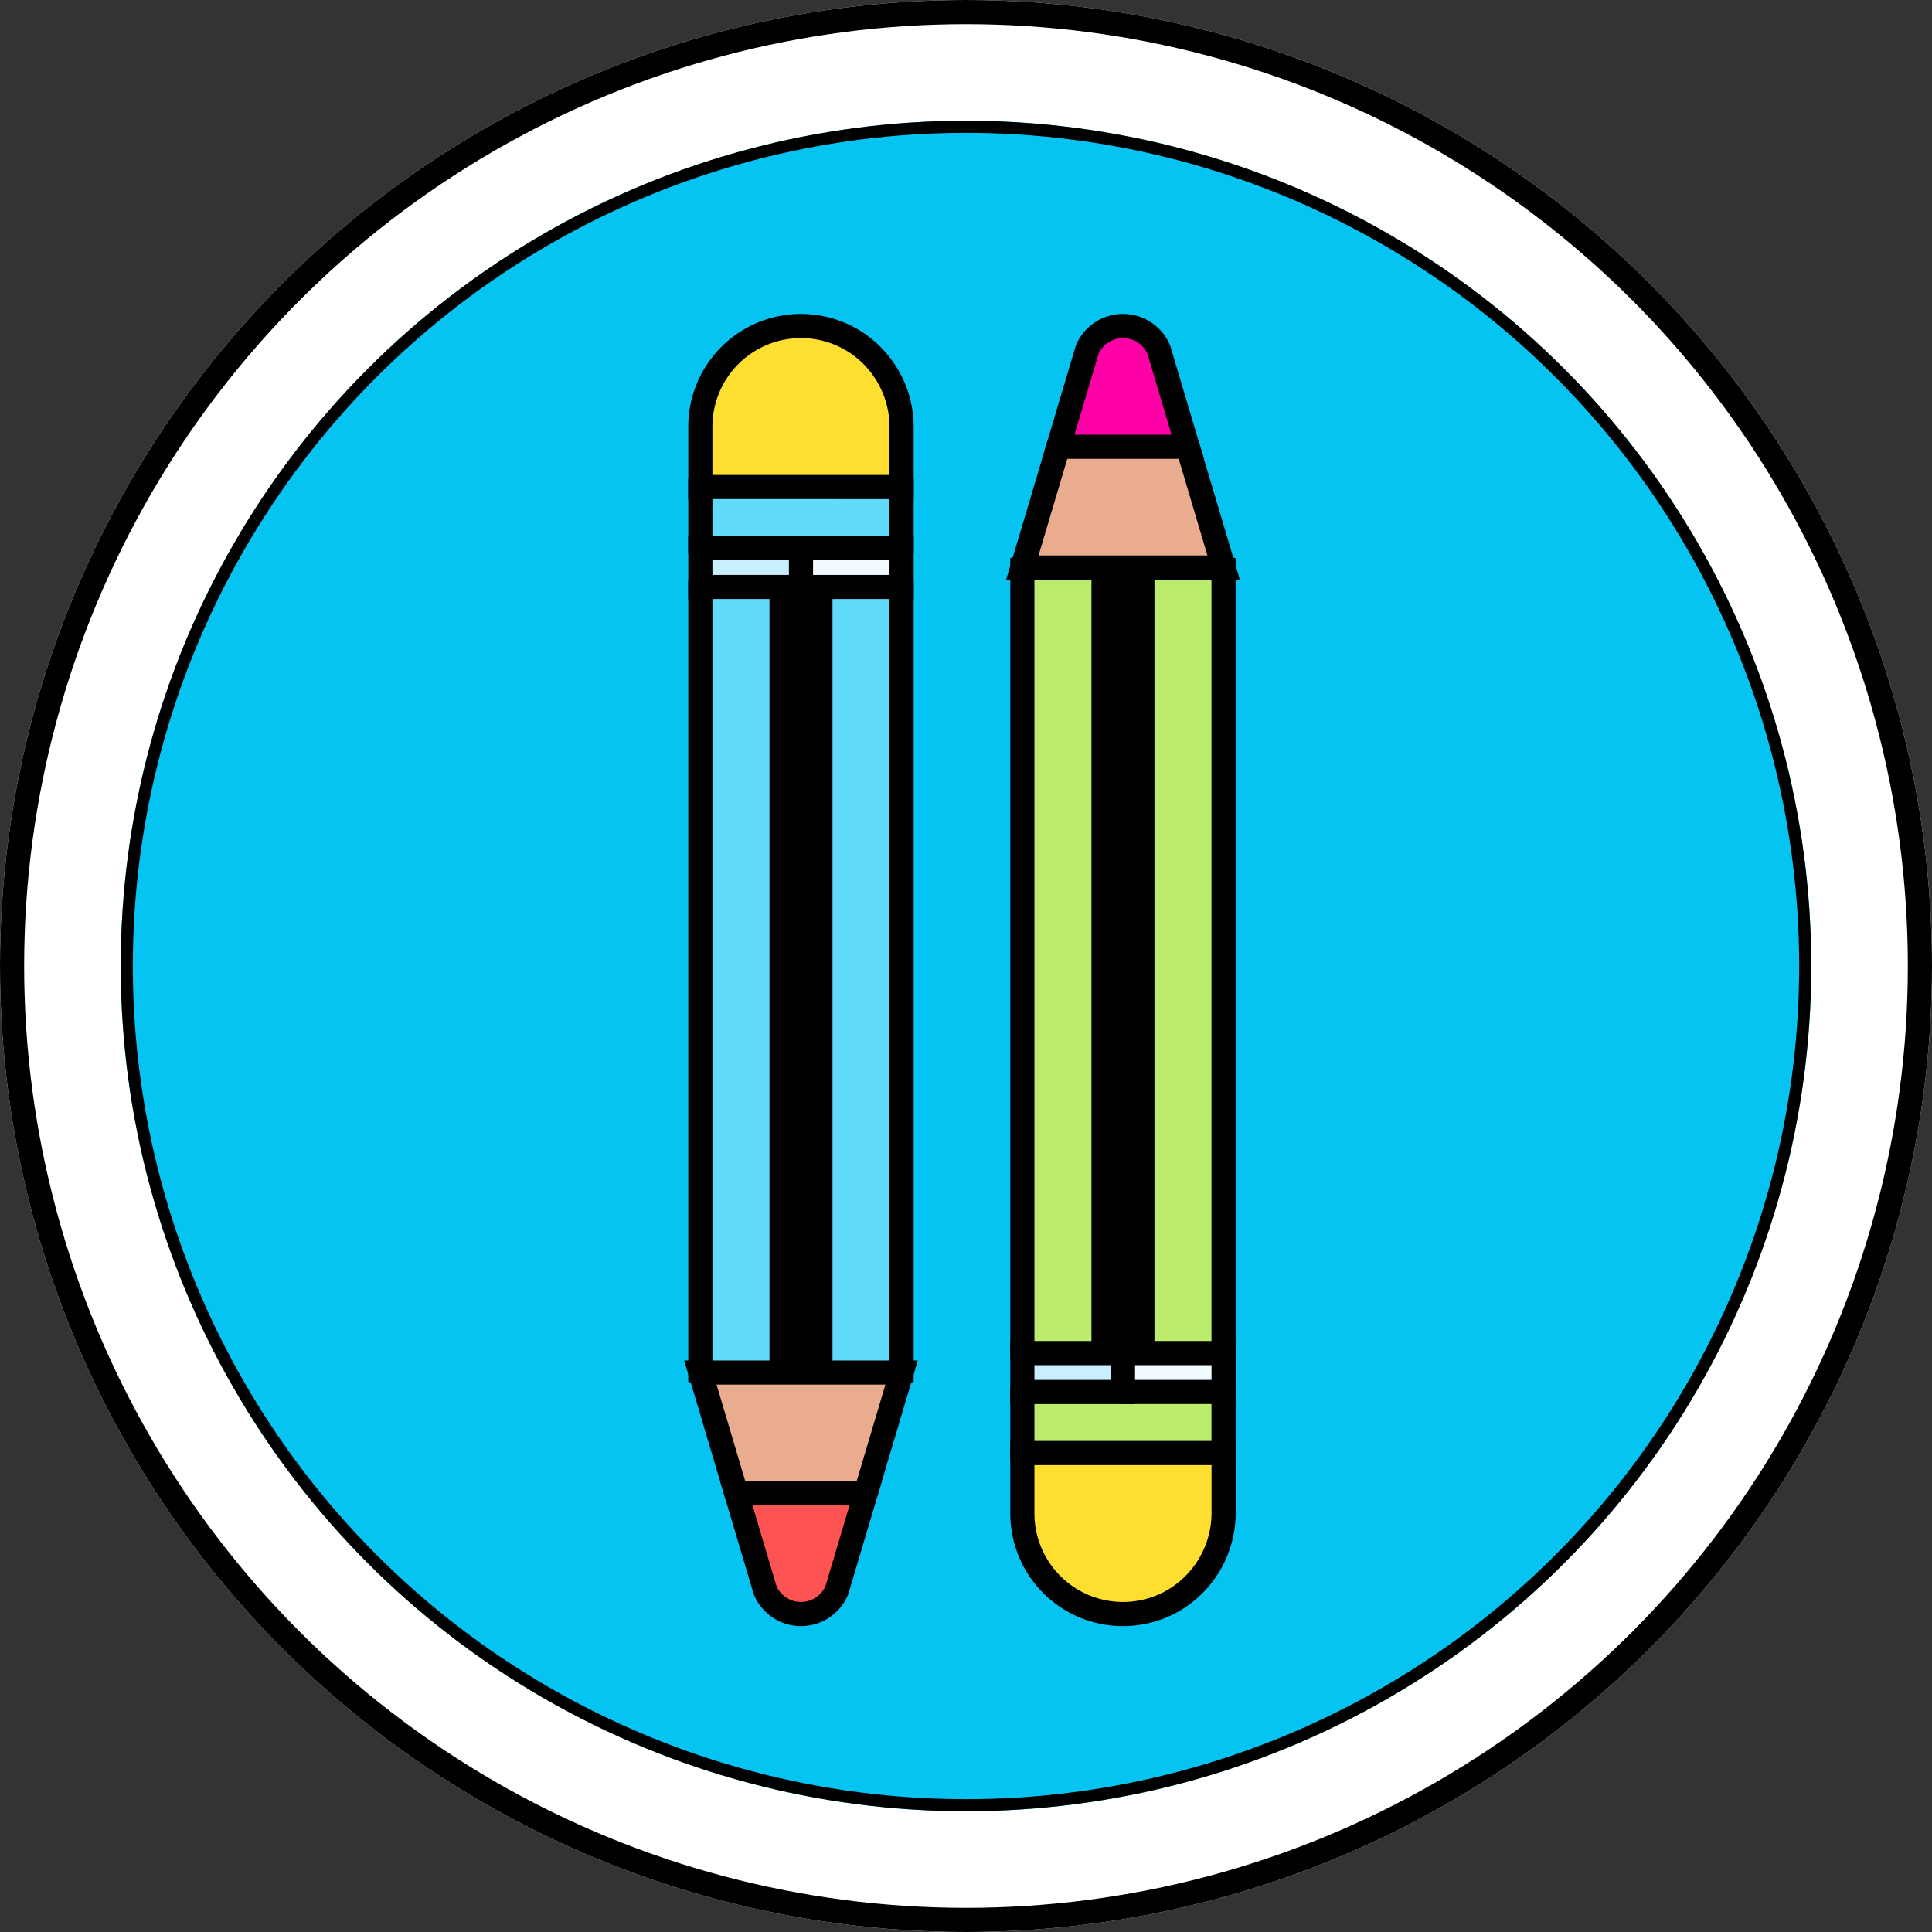 <svg xmlns="http://www.w3.org/2000/svg" width="160" height="160" viewBox="0 0 160 160"><rect x="0" y="0" width="160" height="160" fill="#333333" stroke="none"/><g id="&#x30B0;&#x30EB;&#x30FC;&#x30D7;_2620" data-name="&#x30B0;&#x30EB;&#x30FC;&#x30D7; 2620" transform="translate(-225 -1476)"><g id="&#x6955;&#x5186;&#x5F62;_58" data-name="&#x6955;&#x5186;&#x5F62; 58" transform="translate(225 1476)" fill="#fff" stroke="#000" stroke-width="2"><circle cx="80" cy="80" r="80" stroke="none"></circle><circle cx="80" cy="80" r="79" fill="none"></circle></g><g id="&#x6955;&#x5186;&#x5F62;_57" data-name="&#x6955;&#x5186;&#x5F62; 57" transform="translate(235 1486)" fill="#05c4f2" stroke="#000" stroke-width="1"><circle cx="70" cy="70" r="70" stroke="none"></circle><circle cx="70" cy="70" r="69.5" fill="none"></circle></g><g id="&#x30B0;&#x30EB;&#x30FC;&#x30D7;_2617" data-name="&#x30B0;&#x30EB;&#x30FC;&#x30D7; 2617" transform="translate(131.001 1503)"><path id="&#x5408;&#x4F53;_20" data-name="&#x5408;&#x4F53; 20" d="M0,75.481V70.423l2.146-1.609L0,67.2V2.146L8.33,0h0l8.333,2.146V67.2l-2.146,1.61,2.146,1.609V75.48L8.334,77.626h0Z" transform="translate(178.666 17.854)" fill="#bbec6c" stroke="#000" stroke-width="2"></path><path id="&#x5408;&#x4F53;_19" data-name="&#x5408;&#x4F53; 19" d="M0,75.481V10.423l2.146-1.61L0,7.2V2.146L8.334,0h0l8.332,2.146V7.2L14.52,8.813l2.146,1.61V75.48L8.334,77.627h0Z" transform="translate(151.999 11.187)" fill="#62dbfb" stroke="#000" stroke-width="2"></path><path id="&#x30D1;&#x30B9;_3751" data-name="&#x30D1;&#x30B9; 3751" d="M189.781,88.275v3.219h-6.722v65.057a1.61,1.61,0,0,1-1.61,1.61c-.891,0-1.051-1.132-1.051-2.02l.339-65.392-2.066-.851,2.777-1.624Z" transform="translate(-21.115 -69.884)" fill="#f2fbff" stroke="#000" stroke-width="2"></path><path id="&#x30D1;&#x30B9;_3752" data-name="&#x30D1;&#x30B9; 3752" d="M152,88.274v3.219h6.724v65.058a1.61,1.61,0,0,0,1.61,1.61V88.274Z" transform="translate(-0.001 -69.883)" fill="#c8effe" stroke="#000" stroke-width="2"></path><path id="&#x30D1;&#x30B9;_3753" data-name="&#x30D1;&#x30B9; 3753" d="M309.367,154.942v3.219h-8.333l-4.991-1.388,3.947-1.3L299.9,89.884c0-.889.242-1.609,1.13-1.609a1.609,1.609,0,0,1,1.61,1.61v65.057Z" transform="translate(-114.034 -69.884)" fill="#f2fbff" stroke="#000" stroke-width="2"></path><path id="&#x30D1;&#x30B9;_3754" data-name="&#x30D1;&#x30B9; 3754" d="M288.333,88.274a1.609,1.609,0,0,0-1.61,1.61v65.058H280v3.219h8.333Z" transform="translate(-101.334 -69.883)" fill="#c8effe" stroke="#000" stroke-width="2"></path><path id="&#x5408;&#x4F53;_18" data-name="&#x5408;&#x4F53; 18" d="M8.334,13.333H0v-5A8.335,8.335,0,0,1,12.5,1.115h0a8.4,8.4,0,0,1,4.166,7.219v5Z" transform="translate(151.999)" fill="#fedf30" stroke="#000" stroke-width="2"></path><path id="&#x5408;&#x4F53;_16" data-name="&#x5408;&#x4F53; 16" d="M5.362,13.727l-.477-2.265L2.976,10,0,0H16.667L13.691,10l-2.386,3.726a3.22,3.22,0,0,1-5.944,0Z" transform="translate(151.999 86.668)" fill="#eaac8e" stroke="#000" stroke-width="2"></path><path id="&#x30D1;&#x30B9;_3759" data-name="&#x30D1;&#x30B9; 3759" d="M174.612,472.019,177,464H166.282l2.386,8.019A3.22,3.22,0,0,0,174.612,472.019Z" transform="translate(-11.307 -367.332)" fill="#fe5353" stroke="#000" stroke-width="2"></path><path id="&#x5408;&#x4F53;_17" data-name="&#x5408;&#x4F53; 17" d="M0,5V0H16.667V5A8.412,8.412,0,0,1,12.5,12.218,8.335,8.335,0,0,1,0,5Z" transform="translate(178.666 93.334)" fill="#fedf30" stroke="#000" stroke-width="2"></path><path id="&#x5408;&#x4F53;_15" data-name="&#x5408;&#x4F53; 15" d="M8.334,15.708H0l2.976-10,1.9-1.452.488-2.274a3.22,3.22,0,0,1,5.944,0l2.386,3.727,2.976,10Z" transform="translate(178.666 4.292)" fill="#eaac8e" stroke="#000" stroke-width="2"></path><path id="&#x30D1;&#x30B9;_3764" data-name="&#x30D1;&#x30B9; 3764" d="M305,10l-2.386-8.019a3.219,3.219,0,0,0-5.943,0L294.283,10Z" transform="translate(-112.641 -0.001)" fill="#ff00a7" stroke="#000" stroke-width="2"></path></g></g></svg>